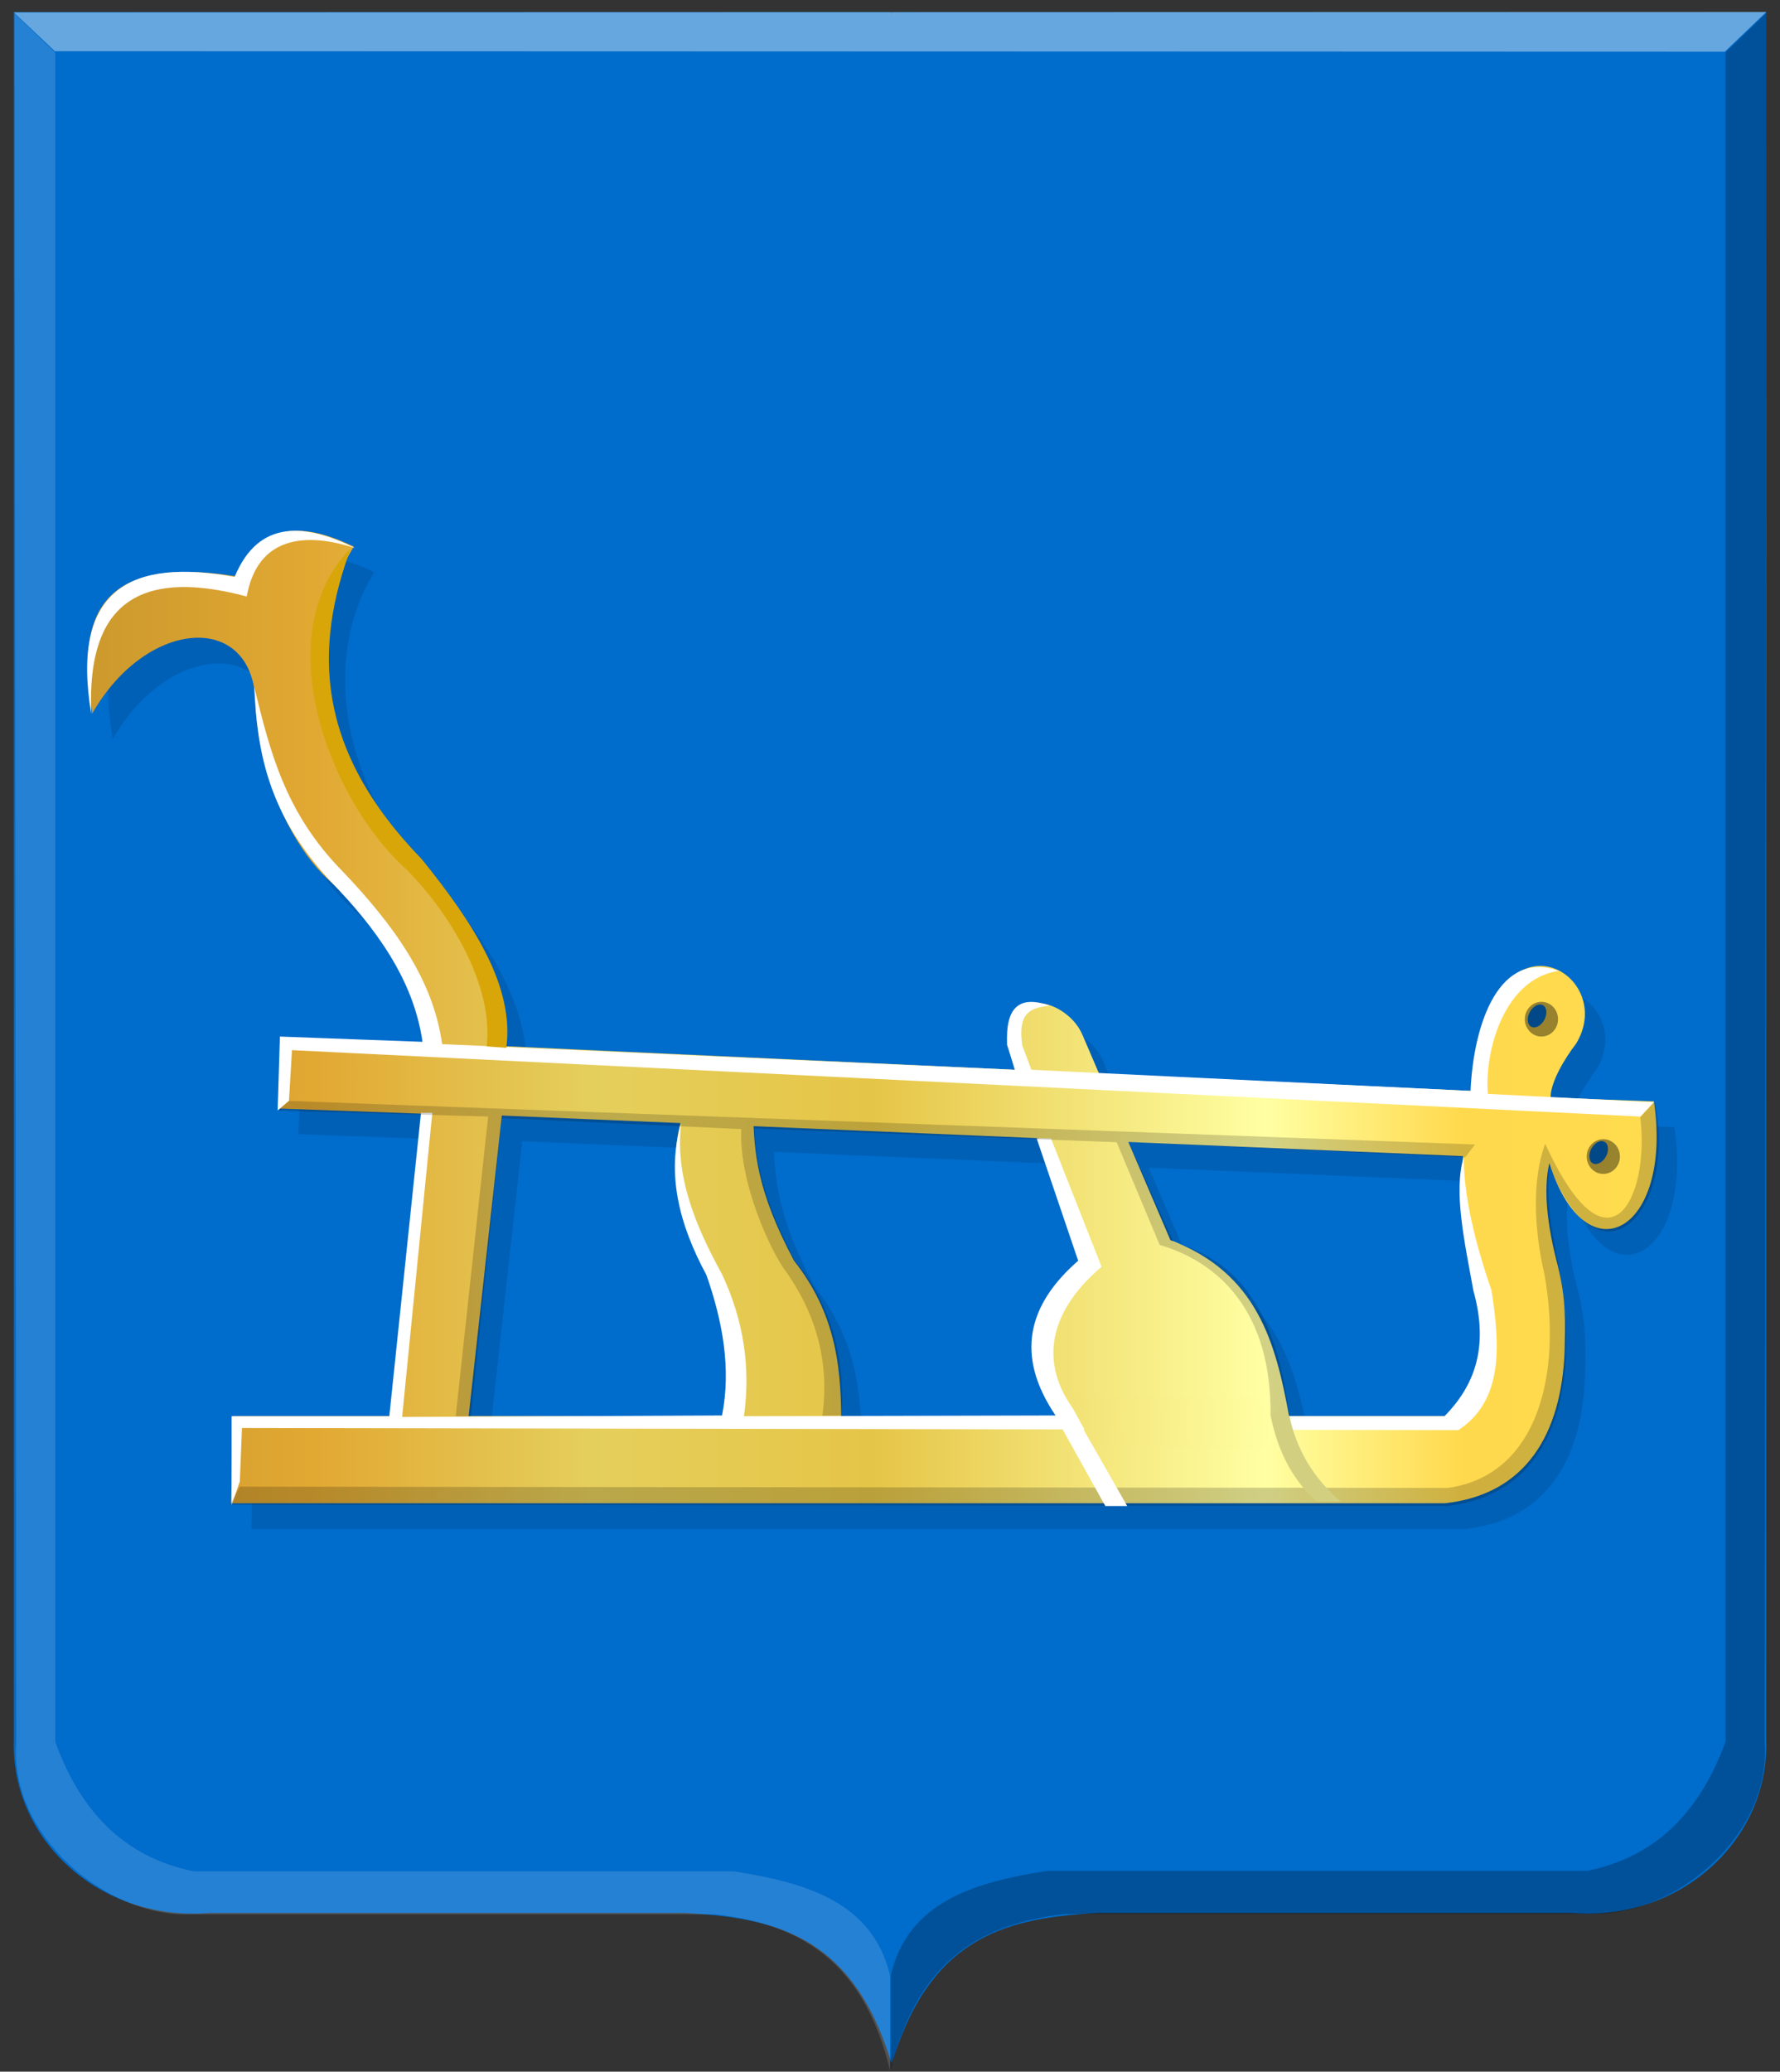 <?xml version="1.0" encoding="UTF-8" standalone="no"?>
<!-- Created with Inkscape (http://www.inkscape.org/) -->

<svg
   xmlns:dc="http://purl.org/dc/elements/1.1/"
   xmlns:cc="http://creativecommons.org/ns#"
   xmlns:rdf="http://www.w3.org/1999/02/22-rdf-syntax-ns#"
   xmlns:svg="http://www.w3.org/2000/svg"
   xmlns="http://www.w3.org/2000/svg"
   xmlns:xlink="http://www.w3.org/1999/xlink"
   xmlns:sodipodi="http://sodipodi.sourceforge.net/DTD/sodipodi-0.dtd"
   xmlns:inkscape="http://www.inkscape.org/namespaces/inkscape"
   width="421.281"
   height="490.125"
   id="svg7953"
   version="1.1"
   inkscape:version="0.48.4 r9939"
   sodipodi:docname="Nieuw document 10">
  <rect width="100%" height="100%" fill="#333333" stroke="none"/>
  <defs
     id="defs7955">
    <linearGradient
       y2="702.076"
       x2="371.643"
       y1="702.076"
       x1="79.31"
       gradientTransform="matrix(0.635,0,0,0.721,94.311,78.653)"
       gradientUnits="userSpaceOnUse"
       id="linearGradient4114"
       xlink:href="#linearGradient6068-7-8-2-6-8-8-8-2-6-8-95-0-8-1-2-6-9-8-5-0-8-3-3-3-1-4-5-7-5"
       inkscape:collect="always" />
    <linearGradient
       inkscape:collect="always"
       id="linearGradient6068-7-8-2-6-8-8-8-2-6-8-95-0-8-1-2-6-9-8-5-0-8-3-3-3-1-4-5-7-5">
      <stop
         style="stop-color:#ffffff;stop-opacity:1;"
         offset="0"
         id="stop6070-9-2-0-0-2-4-8-8-2-2-3-7-6-1-5-3-2-9-0-7-9-9-0-5-9-0-7-9-1" />
      <stop
         style="stop-color:#ffffff;stop-opacity:0;"
         offset="1"
         id="stop6072-5-9-0-2-9-0-7-1-0-1-25-2-5-9-5-4-7-2-2-6-2-6-7-2-6-7-8-0-7" />
    </linearGradient>
    <linearGradient
       y2="702.076"
       x2="371.643"
       y1="702.076"
       x1="79.31"
       gradientTransform="matrix(0.635,0,0,0.721,94.311,78.653)"
       gradientUnits="userSpaceOnUse"
       id="linearGradient4116"
       xlink:href="#linearGradient6060-3-3-4-8-3-6-0-4-6-9-5-9-9-6-9-8-5-9-6-6-9-9-7-0-5-3-8-3-1"
       inkscape:collect="always" />
    <linearGradient
       inkscape:collect="always"
       id="linearGradient6060-3-3-4-8-3-6-0-4-6-9-5-9-9-6-9-8-5-9-6-6-9-9-7-0-5-3-8-3-1">
      <stop
         style="stop-color:#000000;stop-opacity:1;"
         offset="0"
         id="stop6062-1-5-6-6-5-3-0-6-5-7-8-5-0-2-1-8-4-5-0-1-5-9-8-7-4-4-3-4-5" />
      <stop
         style="stop-color:#000000;stop-opacity:0;"
         offset="1"
         id="stop6064-2-9-0-5-9-6-5-7-1-6-6-4-0-9-2-7-3-4-2-5-4-7-3-2-2-0-2-10-2" />
    </linearGradient>
    <linearGradient
       y2="1037.665"
       x2="118.685"
       y1="1037.665"
       x1="-100.462"
       gradientTransform="matrix(-0.856,0,0,0.852,475.038,-300.178)"
       gradientUnits="userSpaceOnUse"
       id="linearGradient4064"
       xlink:href="#linearGradient17416-8-0"
       inkscape:collect="always" />
    <linearGradient
       inkscape:collect="always"
       id="linearGradient17416-8-0">
      <stop
         style="stop-color:#000000;stop-opacity:1;"
         offset="0"
         id="stop17418-5-9" />
      <stop
         style="stop-color:#000000;stop-opacity:0;"
         offset="1"
         id="stop17420-9-4" />
    </linearGradient>
    <linearGradient
       y2="702.076"
       x2="371.643"
       y1="702.076"
       x1="79.31"
       gradientTransform="matrix(-0.635,0,0,0.721,610.482,78.043)"
       gradientUnits="userSpaceOnUse"
       id="linearGradient4066"
       xlink:href="#linearGradient6060-3-3-4-8-3-6-0-4-6-9-5-9-9-6-9-8-5-9-6-6-9-9-7-0-5-3-8-8-5-8"
       inkscape:collect="always" />
    <linearGradient
       inkscape:collect="always"
       id="linearGradient6060-3-3-4-8-3-6-0-4-6-9-5-9-9-6-9-8-5-9-6-6-9-9-7-0-5-3-8-8-5-8">
      <stop
         style="stop-color:#000000;stop-opacity:1;"
         offset="0"
         id="stop6062-1-5-6-6-5-3-0-6-5-7-8-5-0-2-1-8-4-5-0-1-5-9-8-7-4-4-3-9-4-2" />
      <stop
         style="stop-color:#000000;stop-opacity:0;"
         offset="1"
         id="stop6064-2-9-0-5-9-6-5-7-1-6-6-4-0-9-2-7-3-4-2-5-4-7-3-2-2-0-2-1-1-4" />
    </linearGradient>
    <linearGradient
       inkscape:collect="always"
       xlink:href="#linearGradient21651"
       id="linearGradient4421"
       gradientUnits="userSpaceOnUse"
       x1="0"
       y1="174.07"
       x2="30"
       y2="174.07"
       gradientTransform="translate(0,158.891)" />
    <linearGradient
       id="linearGradient21651">
      <stop
         id="stop21653"
         offset="0"
         style="stop-color:#cc992d;stop-opacity:1;" />
      <stop
         id="stop21655"
         offset="0.143"
         style="stop-color:#e1a832;stop-opacity:1;" />
      <stop
         style="stop-color:#e5cf5c;stop-opacity:1;"
         offset="0.321"
         id="stop21657" />
      <stop
         id="stop21659"
         offset="0.5"
         style="stop-color:#e5c547;stop-opacity:1;" />
      <stop
         style="stop-color:#ffffa3;stop-opacity:1;"
         offset="0.75"
         id="stop21661" />
      <stop
         id="stop21663"
         offset="0.875"
         style="stop-color:#ffd94d;stop-opacity:1;" />
      <stop
         style="stop-color:#ffdb4e;stop-opacity:1;"
         offset="1"
         id="stop21665" />
    </linearGradient>
    <linearGradient
       gradientUnits="userSpaceOnUse"
       y2="174.07"
       x2="30"
       y1="174.07"
       x1="0"
       id="linearGradient4379"
       xlink:href="#linearGradient21651"
       inkscape:collect="always" />
    <linearGradient
       id="linearGradient4070-8-2-8-8-7-0-6-5">
      <stop
         style="stop-color:#a3a3a3;stop-opacity:1;"
         offset="0"
         id="stop4072-1-2-6-4-1-4-7-9" />
      <stop
         style="stop-color:#b0b0b0;stop-opacity:1;"
         offset="0.143"
         id="stop4074-8-0-7-0-4-8-7-1" />
      <stop
         id="stop4076-6-1-0-3-7-5-9-8"
         offset="0.321"
         style="stop-color:#d1d1d1;stop-opacity:1;" />
      <stop
         style="stop-color:#bdbdbd;stop-opacity:1;"
         offset="0.5"
         id="stop4078-0-2-8-7-6-7-6-1" />
      <stop
         id="stop4080-2-7-1-8-8-3-4-7"
         offset="0.75"
         style="stop-color:#e5e5e5;stop-opacity:1;" />
      <stop
         style="stop-color:#cccccc;stop-opacity:1;"
         offset="0.875"
         id="stop4082-4-7-8-3-2-3-1-8" />
      <stop
         id="stop4084-9-0-3-1-3-0-9-6"
         offset="1"
         style="stop-color:#cccccc;stop-opacity:1;" />
    </linearGradient>
    <linearGradient
       gradientUnits="userSpaceOnUse"
       y2="204.963"
       x2="29.643"
       y1="204.963"
       x1="3.214"
       id="linearGradient4389"
       xlink:href="#linearGradient4070-8-2-8-8-7-0-6-5"
       inkscape:collect="always"
       gradientTransform="translate(336.429,486.112)" />
    <linearGradient
       inkscape:collect="always"
       xlink:href="#linearGradient21651"
       id="linearGradient8604"
       x1="163.8"
       y1="581.077"
       x2="536.31"
       y2="581.077"
       gradientUnits="userSpaceOnUse" />
    <linearGradient
       inkscape:collect="always"
       xlink:href="#linearGradient21651"
       id="linearGradient8612"
       x1="162.781"
       y1="676.804"
       x2="538.311"
       y2="680.844"
       gradientUnits="userSpaceOnUse" />
  </defs>
  <sodipodi:namedview
     id="base"
     pagecolor="#ffffff"
     bordercolor="#666666"
     borderopacity="1.0"
     inkscape:pageopacity="0.0"
     inkscape:pageshadow="2"
     inkscape:zoom="0.7"
     inkscape:cx="-72.056714"
     inkscape:cy="227.5884"
     inkscape:document-units="px"
     inkscape:current-layer="layer1"
     showgrid="false"
     fit-margin-top="0"
     fit-margin-left="0"
     fit-margin-right="0"
     fit-margin-bottom="0"
     inkscape:window-width="1600"
     inkscape:window-height="837"
     inkscape:window-x="-8"
     inkscape:window-y="-8"
     inkscape:window-maximized="1" />
  <g
     inkscape:label="Laag 1"
     inkscape:groupmode="layer"
     id="layer1"
     transform="translate(-143.625,-340.469)">
    <path
       style="fill:#006ccb;fill-opacity:1;stroke:#000000;stroke-width:2.612px;stroke-linecap:butt;stroke-linejoin:miter;stroke-opacity:0"
       d="m 354.624,343.313 -207.715,0 0,409.003 c -0.684,23.291 20.273,42.852 46.247,40.731 l 58.455,0 54.213,0 c 20.186,1.191 39.566,4.577 48.801,35.639 l 0,-485.373 z"
       id="path2830"
       sodipodi:nodetypes="cccccccc"
       inkscape:connector-curvature="0" />
    <path
       style="fill:#006ccb;fill-opacity:1;stroke:#000000;stroke-width:2.612px;stroke-linecap:butt;stroke-linejoin:miter;stroke-opacity:0"
       d="m 354.749,343.313 206.899,0 0,409.003 c 0.682,23.291 -20.194,42.852 -46.065,40.731 l -58.225,0 -54,0 c -20.106,1.191 -39.411,4.577 -48.609,35.639 -10.463,-159.359 -24.848,-317.806 0,-485.373 z"
       id="path2830-1"
       sodipodi:nodetypes="cccccccc"
       inkscape:connector-curvature="0" />
    <path
       sodipodi:nodetypes="ccccc"
       inkscape:connector-curvature="0"
       style="fill:#ffffff;fill-opacity:0.405;stroke:#000000;stroke-width:2.612px;stroke-linecap:butt;stroke-linejoin:miter;stroke-opacity:0"
       d="m 146.909,343.402 9.697,9.173 395.24,0.115 9.802,-9.388 z"
       id="path10406" />
    <path
       inkscape:connector-curvature="0"
       style="fill:#ffffff;fill-opacity:0.145;stroke:#000000;stroke-width:2.612px;stroke-linecap:butt;stroke-linejoin:miter;stroke-opacity:0"
       d="m 147.062,343.643 9.667,9.334 0,399.669 c 5.81,15.866 15.782,27.109 32.782,30.548 l 127.767,0 c 17.364,2.696 32.902,7.388 36.985,24.608 l 0,22.487 c -6.482,-26.936 -22.467,-34.686 -41.188,-36.912 l -124.825,0 c -19.221,0.493 -42.5,-18.349 -40.768,-40.731 l -0.42,-409.003 z"
       id="path4051"
       sodipodi:nodetypes="ccccccccccc" />
    <path
       inkscape:connector-curvature="0"
       style="fill:#000000;fill-opacity:0.248;stroke:#000000;stroke-width:2.612px;stroke-linecap:butt;stroke-linejoin:miter;stroke-opacity:0"
       d="m 561.68,343.536 -9.667,9.334 0,399.669 c -5.81,15.866 -15.782,27.109 -32.782,30.548 l -127.767,0 c -17.364,2.696 -32.902,7.389 -36.985,24.608 l 0,22.487 c 6.482,-26.936 22.467,-34.686 41.188,-36.912 l 124.825,0 c 19.221,0.493 42.5,-18.348 40.768,-40.731 l 0.42,-409.003 z"
       id="path4051-6"
       sodipodi:nodetypes="ccccccccccc" />
    <path
       style="fill:#005199;fill-opacity:0.403;stroke:#000000;stroke-width:1.199px;stroke-linecap:butt;stroke-linejoin:miter;stroke-opacity:0"
       d="m 170.288,515.361 c 13.129,-23.079 39.116,-24.317 38.653,-1.215 1.552,19.522 10.216,34.546 18.119,41.324 12.744,12.679 20.602,24.595 21.44,37.83 l -33.519,-1.367 -0.755,16.864 33.967,1.231 -7.26,71.547 -37.368,0 -0.427,20.626 287.246,0 c 19.257,-2.081 27.653,-16.448 28.386,-36.128 0.108,-6.063 0.443,-11.897 -1.648,-20.172 -2.553,-9.697 -3.407,-17.929 -1.976,-24.191 8.673,27.426 29.258,16.318 24.762,-14.585 l -24.46,-0.912 c -0.066,-3.623 3.416,-9.385 6.04,-12.762 8.461,-14.007 -11.128,-28.23 -19.93,-9.116 -2.598,6.142 -4.503,12.807 -4.832,20.662 -1.933,8.667 -3.847,22.847 0.604,43.147 3.913,16.822 0.924,26.205 -6.342,33.429 l -37.445,0 c -3.139,-17.293 -7.539,-33.893 -28.084,-41.633 L 404.622,591.324 c -3.413,-8.019 -17.781,-12.721 -17.817,2.431 l 17.213,51.047 c -11.203,10.053 -14.831,21.865 -5.134,36.772 l -51.336,0 c -0.118,-12.257 -1.515,-24.515 -11.173,-36.772 -8.997,-16.931 -9.379,-25.831 -9.663,-34.639 l -16.609,0.304 c -2.824,7.177 -2.507,21.184 4.228,34.639 7.254,15.588 8.34,27.357 5.134,36.468 l -60.093,0 7.851,-71.107 237.656,10.027 -0.604,-15.496 -236.146,-10.939 c 0.83,-14.438 -7.553,-28.736 -20.232,-43.755 -21.169,-18.854 -29.759,-51.61 -15.703,-74.444 -11.487,-5.514 -21.692,-6.295 -28.084,6.989 -33.773,-5.285 -37.279,11.119 -33.821,32.512 z"
       id="path3217-1"
       inkscape:connector-curvature="0"
       sodipodi:nodetypes="cccccccccccccccccccccccccccccccccccccccccc" />
    <path
       style="fill:url(#linearGradient8604);fill-opacity:1.0;stroke:#000000;stroke-width:1.199px;stroke-linecap:butt;stroke-linejoin:miter;stroke-opacity:0"
       d="m 165.456,509.284 c 13.129,-23.08 39.116,-24.317 38.653,-1.215 1.552,19.522 10.216,34.546 18.119,41.324 12.744,12.679 20.602,24.595 21.44,37.83 l -33.519,-1.367 -0.755,16.864 33.967,1.231 -7.26,71.547 -37.368,0 -0.427,20.626 287.246,0 c 19.257,-2.081 27.653,-16.448 28.386,-36.128 0.108,-6.063 0.443,-11.897 -1.648,-20.172 -2.553,-9.697 -3.407,-17.93 -1.976,-24.191 8.673,27.426 29.258,16.318 24.762,-14.585 l -24.46,-0.912 c -0.066,-3.623 3.416,-9.385 6.04,-12.762 8.461,-14.007 -11.128,-28.23 -19.93,-9.115 -2.598,6.142 -4.503,12.807 -4.832,20.662 -1.933,8.667 -3.847,22.847 0.604,43.147 3.913,16.822 0.924,26.205 -6.342,33.429 l -37.445,0 c -3.139,-17.293 -7.539,-33.893 -28.084,-41.633 l -20.836,-48.616 c -3.413,-8.019 -17.781,-12.721 -17.817,2.431 l 17.213,51.047 c -11.203,10.053 -14.831,21.865 -5.134,36.772 l -51.336,0 c -0.118,-12.257 -1.515,-24.514 -11.173,-36.772 -8.997,-16.931 -9.379,-25.831 -9.663,-34.639 l -16.609,0.304 c -2.824,7.177 -2.507,21.184 4.228,34.639 7.254,15.588 8.34,27.357 5.134,36.468 l -60.093,0 7.851,-71.107 237.656,10.027 -0.604,-15.496 -236.146,-10.939 c 0.83,-14.438 -7.553,-28.736 -20.232,-43.755 -21.169,-18.854 -29.759,-51.61 -15.703,-74.444 -11.487,-5.514 -21.692,-6.295 -28.084,6.989 -33.773,-5.285 -37.279,11.119 -33.821,32.512 z"
       id="path3217-1-7"
       inkscape:connector-curvature="0"
       sodipodi:nodetypes="cccccccccccccccccccccccccccccccccccccccccc" />
    <path
       style="fill:#ffffff;fill-opacity:1;stroke:#000000;stroke-width:1px;stroke-linecap:butt;stroke-linejoin:miter;stroke-opacity:0"
       d="m 165.229,509.452 c -0.803,-19.229 4.992,-36.37 36.786,-27.857 2.602,-14.446 14.187,-15.211 25.714,-11.429 -11.681,-5.818 -22.87,-7.012 -28.571,6.786 -24.458,-4.436 -38.923,2.733 -33.929,32.5 z"
       id="path4033"
       inkscape:connector-curvature="0"
       sodipodi:nodetypes="ccccc" />
    <path
       style="fill:#ffffff;fill-opacity:1;stroke:#000000;stroke-width:1px;stroke-linecap:butt;stroke-linejoin:miter;stroke-opacity:0"
       d="m 203.8,503.023 c 0.701,14.659 2.903,29.469 17.679,45.536 11.111,11.423 20.023,23.657 22.143,38.393 l -33.75,-1.25 -0.536,17.5 2.679,-2.321 0.714,-11.964 319.107,15.714 3.214,-3.393 -39.286,-1.964 c -0.851,-10.105 3.856,-27.274 16.786,-29.107 -13.889,-5.011 -20.122,11.862 -20.893,28.393 l -103.929,-5 -2.143,-5.714 c -1.28,-8.445 2.601,-8.913 6.429,-9.464 -6.841,-2.436 -10.553,0.061 -10,9.286 l 1.786,5.893 -135.536,-6.071 c -2.151,-15.548 -11.796,-28.473 -23.393,-40.714 -13.882,-13.96 -17.399,-28.862 -21.071,-43.75 z"
       id="path4035"
       inkscape:connector-curvature="0"
       sodipodi:nodetypes="cccccccccccccccccccc" />
    <path
       style="fill:#ffffff;fill-opacity:1;stroke:#000000;stroke-width:1px;stroke-linecap:butt;stroke-linejoin:miter;stroke-opacity:0"
       d="m 198.443,696.595 0,-21.071 37.321,0 7.5,-71.786 2.679,0 -7.143,71.964 75.714,-0.357 c 2.179,-11.071 0.171,-22.143 -3.689,-33.214 -6.51,-12.024 -9.523,-24.048 -5.954,-36.071 -1.578,12.364 3.206,24.197 9.643,35.893 5.095,10.854 6.818,22.044 5.179,33.571 l 73.75,-0.179 c -9.714,-14.359 -6.458,-26.285 5.357,-36.607 l -9.821,-28.929 3.393,0 11.964,30.357 c -13.663,11.624 -14.522,24.325 -5.357,35.357 l 86.523,0.003 c 6.894,-7.045 10.656,-16.048 6.819,-29.799 -2.074,-11.463 -4.735,-23.345 -2.273,-31.567 0.015,9.073 2.515,19.803 6.566,31.567 2.137,13.526 2.66,26.202 -7.829,33.082 l -287.893,-0.505 -0.505,12.627 z"
       id="path4037"
       inkscape:connector-curvature="0"
       sodipodi:nodetypes="ccccccccccccccccccccccccc" />
    <path
       style="fill:#d9a60a;fill-opacity:1;stroke:#000000;stroke-width:1px;stroke-linecap:butt;stroke-linejoin:miter;stroke-opacity:0"
       d="m 226.657,470.166 c -8.648,23.337 -8.655,47.394 16.786,73.571 12.239,15.135 21.982,30.156 20,44.643 l -4.643,-0.357 c 1.698,-14.646 -8.971,-31.777 -18.929,-41.786 -18.878,-17.015 -32.942,-56.132 -13.214,-76.071 z"
       id="path4039"
       inkscape:connector-curvature="0"
       sodipodi:nodetypes="cccccc" />
    <path
       style="fill:#000000;fill-opacity:0.177;stroke:#000000;stroke-width:1px;stroke-linecap:butt;stroke-linejoin:miter;stroke-opacity:0"
       d="m 209.32,603.237 2.746,-2.304 280.662,10.305 -2.321,3.036 -79.643,-3.571 10.536,23.571 c 12.927,3.972 24.012,12.735 27.5,41.25 l -4.464,-0.179 c 0.251,-24.289 -11.913,-36.155 -26.25,-40.357 l -10.179,-24.286 -85.671,-3.235 c 0.265,11.264 4.496,21.337 9.47,31.188 8.687,10.504 11.945,22.908 11.112,36.744 l -4.546,0 c 1.594,-11.925 -0.945,-23.654 -9.344,-35.103 -4.561,-7.096 -10.465,-21.862 -9.849,-32.704 l -56.708,-2.606 -7.321,70.536 -3.571,0 7.679,-70.893 z"
       id="path4041"
       inkscape:connector-curvature="0"
       sodipodi:nodetypes="ccccccccccccccccccccc" />
    <path
       style="fill:#000000;fill-opacity:0.188;stroke:#000000;stroke-width:1px;stroke-linecap:butt;stroke-linejoin:miter;stroke-opacity:0"
       d="m 535.229,601.059 -3.393,3.75 c 2.336,18.61 -7.363,39.368 -22.5,6.25 -3.08,8.192 -2.742,19.879 -0.179,30.893 4.152,23.244 -1.375,47.509 -22.857,50.536 l -285.914,-0.294 -2.273,4.293 288.146,0.253 c 24.722,-2.874 31.639,-26.867 26.469,-55.859 -1.658,-8.302 -3.439,-16.625 -2.321,-24.464 12.204,30.9 30.359,9.807 24.821,-15.357 z"
       id="path4043"
       inkscape:connector-curvature="0"
       sodipodi:nodetypes="ccccccccccc" />
    <path
       sodipodi:type="arc"
       style="fill:#000000;fill-opacity:0.403;stroke:#000000;stroke-width:1;stroke-miterlimit:4;stroke-opacity:0;stroke-dasharray:none"
       id="path4145"
       sodipodi:cx="377.5"
       sodipodi:cy="272.13242"
       sodipodi:rx="3.9285715"
       sodipodi:ry="4.1071429"
       d="m 381.429,272.132 c 0,2.268 -1.759,4.107 -3.929,4.107 -2.17,0 -3.929,-1.839 -3.929,-4.107 0,-2.268 1.759,-4.107 3.929,-4.107 2.17,0 3.929,1.839 3.929,4.107 z"
       transform="translate(145.586,341.962)" />
    <path
       sodipodi:type="arc"
       style="fill:#000000;fill-opacity:0.403;stroke:#000000;stroke-width:1;stroke-miterlimit:4;stroke-opacity:0;stroke-dasharray:none"
       id="path4145-7"
       sodipodi:cx="377.5"
       sodipodi:cy="272.13242"
       sodipodi:rx="3.9285715"
       sodipodi:ry="4.1071429"
       d="m 381.429,272.132 c 0,2.268 -1.759,4.107 -3.929,4.107 -2.17,0 -3.929,-1.839 -3.929,-4.107 0,-2.268 1.759,-4.107 3.929,-4.107 2.17,0 3.929,1.839 3.929,4.107 z"
       transform="translate(130.943,309.462)" />
    <path
       style="fill:#ffffff;fill-opacity:1;stroke:#000000;stroke-width:1px;stroke-linecap:butt;stroke-linejoin:miter;stroke-opacity:0"
       d="m 394.872,678.202 10.357,18.571 5.179,0 -10.714,-18.75 z"
       id="path4165"
       inkscape:connector-curvature="0" />
    <path
       style="fill:url(#linearGradient8612);fill-opacity:1;stroke:#000000;stroke-width:1px;stroke-linecap:butt;stroke-linejoin:miter;stroke-opacity:0"
       d="m 396.122,671.059 6.25,11.429 39.821,1.071 5.714,-3.393 -6.786,-9.107 z"
       id="path4167"
       inkscape:connector-curvature="0" />
    <path
       style="fill:#d2d080;fill-opacity:1;stroke:#000000;stroke-width:1px;stroke-linecap:butt;stroke-linejoin:miter;stroke-opacity:0"
       d="m 444.336,675.345 c 1.554,7.616 4.592,14.639 10.893,20.357 l 5.714,0 c -6.46,-5.52 -10.444,-12.278 -12.143,-20.179 l -2.321,-2.143 z"
       id="path4169"
       inkscape:connector-curvature="0"
       sodipodi:nodetypes="cccccc" />
    <path
       sodipodi:type="arc"
       style="fill:#004887;fill-opacity:1;stroke:#000000;stroke-width:1;stroke-miterlimit:4;stroke-opacity:0;stroke-dasharray:none"
       id="path4171"
       sodipodi:cx="362.77103"
       sodipodi:cy="239.11458"
       sodipodi:rx="1.8940361"
       sodipodi:ry="1.8940361"
       d="m 364.665,239.115 c 0,1.046 -0.848,1.894 -1.894,1.894 -1.046,0 -1.894,-0.848 -1.894,-1.894 0,-1.046 0.848,-1.894 1.894,-1.894 1.046,0 1.894,0.848 1.894,1.894 z"
       transform="matrix(0.907,0.493,-0.732,1.346,353.405,80.131)"
       inkscape:transform-center-x="-0.88388348"
       inkscape:transform-center-y="1.3889598" />
    <path
       sodipodi:type="arc"
       style="fill:#004887;fill-opacity:1;stroke:#000000;stroke-width:1;stroke-miterlimit:4;stroke-opacity:0;stroke-dasharray:none"
       id="path4171-6"
       sodipodi:cx="362.77103"
       sodipodi:cy="239.11458"
       sodipodi:rx="1.8940361"
       sodipodi:ry="1.8940361"
       d="m 364.665,239.115 c 0,1.046 -0.848,1.894 -1.894,1.894 -1.046,0 -1.894,-0.848 -1.894,-1.894 0,-1.046 0.848,-1.894 1.894,-1.894 1.046,0 1.894,0.848 1.894,1.894 z"
       transform="matrix(0.907,0.493,-0.732,1.346,367.989,112.456)"
       inkscape:transform-center-x="-1.032752"
       inkscape:transform-center-y="1.6298149" />
  </g>
</svg>
